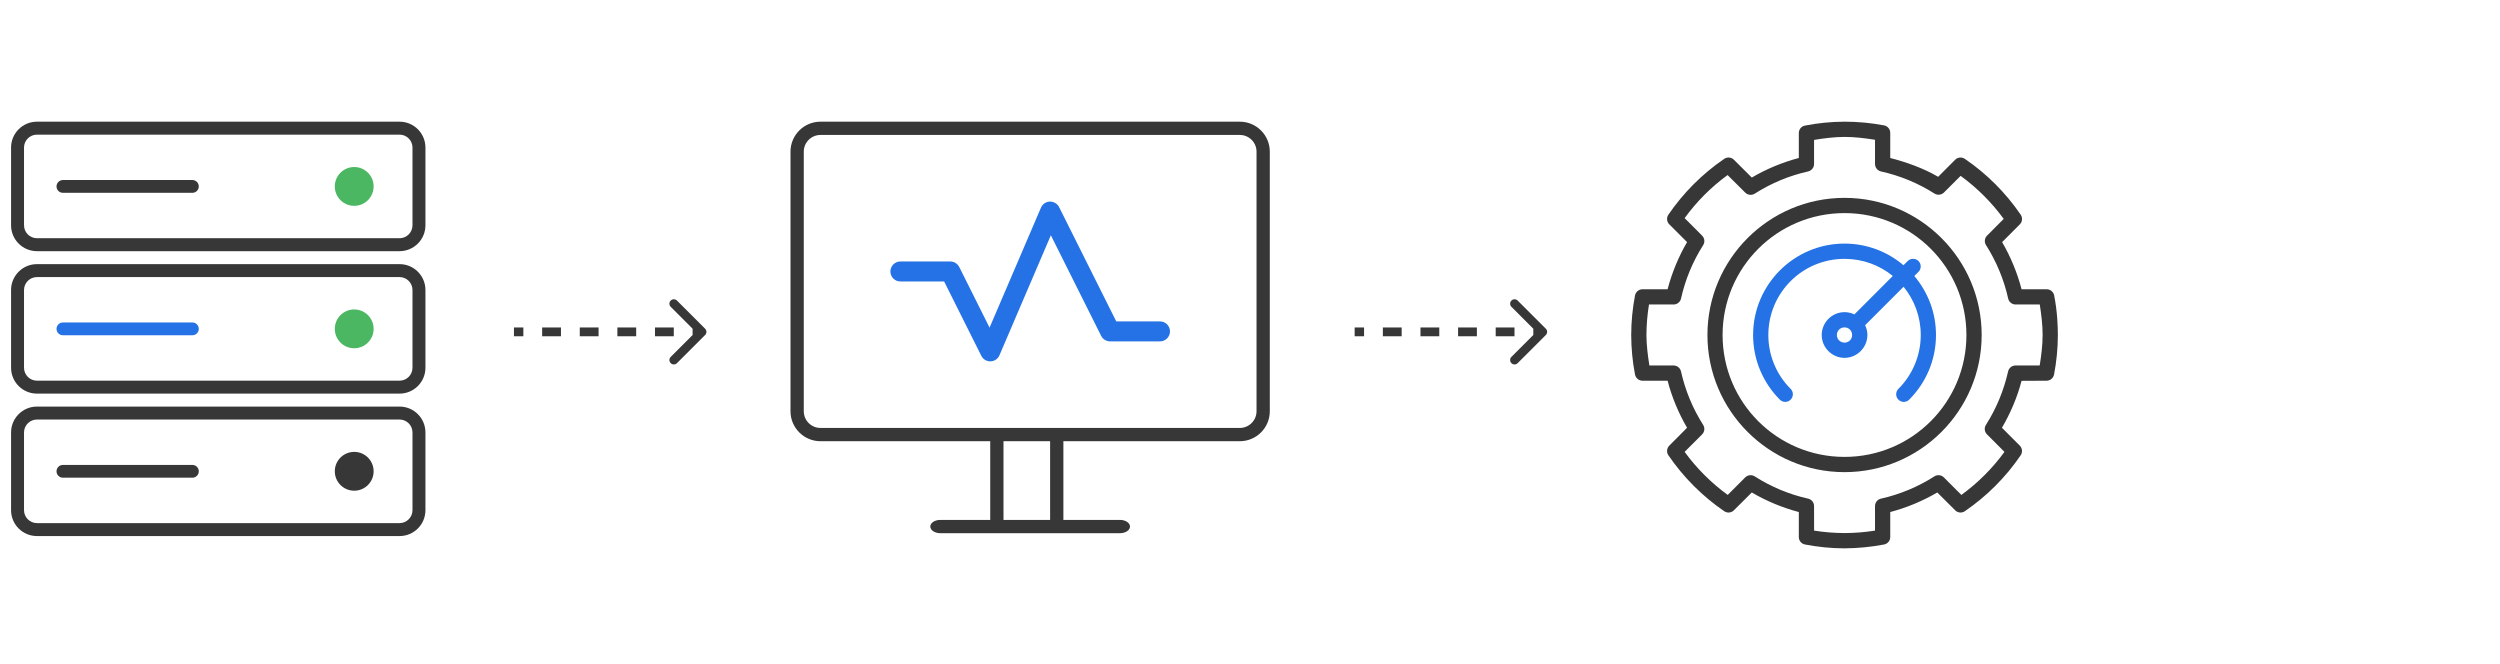<svg width="226" height="60" viewBox="0 0 226 60" fill="none" xmlns="http://www.w3.org/2000/svg">
<path d="M17.393 16.275H5.687C5.368 16.275 5.109 16.534 5.109 16.853C5.109 17.172 5.368 17.43 5.687 17.43H17.393C17.712 17.43 17.97 17.172 17.97 16.853C17.97 16.534 17.712 16.275 17.393 16.275Z" fill="#373737"/>
<path d="M32.021 18.608C32.99 18.608 33.776 17.823 33.776 16.853C33.776 15.884 32.99 15.098 32.021 15.098C31.052 15.098 30.266 15.884 30.266 16.853C30.266 17.823 31.052 18.608 32.021 18.608Z" fill="#4BB763"/>
<path d="M36.119 11H3.341C2.048 11 1 12.048 1 13.341V20.365C1 21.658 2.048 22.706 3.341 22.706H36.119C37.412 22.706 38.46 21.658 38.46 20.365V13.341C38.46 12.048 37.412 11 36.119 11ZM37.289 20.365C37.289 21.01 36.764 21.536 36.119 21.536H3.341C2.696 21.536 2.171 21.01 2.171 20.365V13.341C2.171 12.696 2.696 12.171 3.341 12.171H36.119C36.764 12.171 37.289 12.696 37.289 13.341V20.365Z" fill="#373737"/>
<path d="M17.393 29.152H5.687C5.368 29.152 5.109 29.411 5.109 29.73C5.109 30.049 5.368 30.307 5.687 30.307H17.393C17.712 30.307 17.97 30.049 17.97 29.73C17.97 29.411 17.712 29.152 17.393 29.152Z" fill="#2472E5"/>
<path d="M32.021 31.483C32.99 31.483 33.776 30.698 33.776 29.728C33.776 28.759 32.99 27.973 32.021 27.973C31.052 27.973 30.266 28.759 30.266 29.728C30.266 30.698 31.052 31.483 32.021 31.483Z" fill="#4BB763"/>
<path d="M36.119 23.877H3.341C2.048 23.877 1 24.925 1 26.218V33.242C1 34.535 2.048 35.583 3.341 35.583H36.119C37.412 35.583 38.46 34.535 38.46 33.242V26.218C38.46 24.925 37.412 23.877 36.119 23.877ZM37.289 33.242C37.289 33.887 36.764 34.413 36.119 34.413H3.341C2.696 34.413 2.171 33.887 2.171 33.242V26.218C2.171 25.573 2.696 25.048 3.341 25.048H36.119C36.764 25.048 37.289 25.573 37.289 26.218V33.242Z" fill="#373737"/>
<path d="M17.393 42.029H5.687C5.368 42.029 5.109 42.288 5.109 42.607C5.109 42.926 5.368 43.184 5.687 43.184H17.393C17.712 43.184 17.97 42.926 17.97 42.607C17.97 42.288 17.712 42.029 17.393 42.029Z" fill="#373737"/>
<path d="M32.021 44.36C32.99 44.36 33.776 43.575 33.776 42.605C33.776 41.636 32.99 40.85 32.021 40.85C31.052 40.85 30.266 41.636 30.266 42.605C30.266 43.575 31.052 44.36 32.021 44.36Z" fill="#373737"/>
<path d="M36.119 36.754H3.341C2.048 36.754 1 37.802 1 39.095V46.119C1 47.412 2.048 48.46 3.341 48.46H36.119C37.412 48.46 38.46 47.412 38.46 46.119V39.095C38.46 37.802 37.412 36.754 36.119 36.754ZM37.289 46.119C37.289 46.764 36.764 47.289 36.119 47.289H3.341C2.696 47.289 2.171 46.764 2.171 46.119V39.095C2.171 38.45 2.696 37.925 3.341 37.925H36.119C36.764 37.925 37.289 38.45 37.289 39.095V46.119Z" fill="#373737"/>
<path d="M63.744 30.283C63.9 30.127 63.9 29.873 63.744 29.717L61.198 27.172C61.042 27.015 60.789 27.015 60.633 27.172C60.476 27.328 60.476 27.581 60.633 27.737L62.895 30L60.633 32.263C60.476 32.419 60.476 32.672 60.633 32.828C60.789 32.985 61.042 32.985 61.198 32.828L63.744 30.283ZM46.461 30.4H47.311V29.6H46.461V30.4ZM49.011 30.4H50.711V29.6H49.011V30.4ZM52.411 30.4H54.111V29.6H52.411V30.4ZM55.811 30.4H57.511V29.6H55.811V30.4ZM59.211 30.4H60.911V29.6H59.211V30.4ZM62.611 30.4H63.461V29.6H62.611V30.4Z" fill="#373737"/>
<path d="M112.082 39.286H74.169C73.007 39.286 72.061 38.34 72.061 37.178V13.708C72.061 12.546 73.007 11.6 74.169 11.6H112.082C113.243 11.6 114.19 12.546 114.19 13.708V37.178C114.19 38.34 113.243 39.286 112.082 39.286Z" stroke="#373737" stroke-width="1.2"/>
<path d="M101.249 48.2H85C84.502 48.2 84.098 47.931 84.098 47.6C84.098 47.269 84.502 47 85 47H101.249C101.747 47 102.151 47.269 102.151 47.6C102.151 47.931 101.747 48.2 101.249 48.2Z" fill="#373737"/>
<path d="M90.116 48.027C89.784 48.027 89.516 47.622 89.516 47.124V39.903C89.516 39.404 89.784 39 90.116 39C90.447 39 90.716 39.404 90.716 39.903V47.124C90.716 47.622 90.447 48.027 90.116 48.027Z" fill="#373737"/>
<path d="M95.53 48.027C95.198 48.027 94.93 47.622 94.93 47.124V39.903C94.93 39.404 95.198 39 95.53 39C95.861 39 96.13 39.404 96.13 39.903V47.124C96.13 47.622 95.861 48.027 95.53 48.027Z" fill="#373737"/>
<path d="M89.519 32.666C89.178 32.666 88.865 32.474 88.712 32.167L85.35 25.444H81.395C80.897 25.444 80.492 25.04 80.492 24.541C80.492 24.043 80.897 23.639 81.395 23.639H85.908C86.249 23.639 86.562 23.832 86.715 24.137L89.456 29.618L94.105 18.77C94.244 18.447 94.556 18.233 94.908 18.223C95.26 18.226 95.585 18.407 95.742 18.721L100.909 29.055H104.865C105.363 29.055 105.767 29.459 105.767 29.957C105.767 30.456 105.363 30.86 104.865 30.86H100.351C100.01 30.86 99.698 30.667 99.544 30.362L94.998 21.27L90.35 32.119C90.21 32.442 89.898 32.655 89.546 32.666C89.537 32.666 89.528 32.666 89.519 32.666Z" fill="#2472E5"/>
<path d="M139.744 30.283C139.9 30.127 139.9 29.873 139.744 29.717L137.198 27.172C137.042 27.015 136.789 27.015 136.633 27.172C136.476 27.328 136.476 27.581 136.633 27.737L138.895 30L136.633 32.263C136.476 32.419 136.476 32.672 136.633 32.828C136.789 32.985 137.042 32.985 137.198 32.828L139.744 30.283ZM122.461 30.4H123.311V29.6H122.461V30.4ZM125.011 30.4H126.711V29.6H125.011V30.4ZM128.411 30.4H130.111V29.6H128.411V30.4ZM131.811 30.4H133.511V29.6H131.811V30.4ZM135.211 30.4H136.911V29.6H135.211V30.4ZM138.611 30.4H139.461V29.6H138.611V30.4Z" fill="#373737"/>
<path d="M166.745 17.887C159.908 17.887 154.352 23.444 154.352 30.284C154.352 37.121 159.908 42.682 166.745 42.682C173.582 42.682 179.143 37.121 179.143 30.284C179.143 23.444 173.582 17.887 166.745 17.887ZM166.745 41.304C160.65 41.304 155.722 36.379 155.722 30.284C155.722 24.189 160.65 19.264 166.745 19.264C172.84 19.264 177.765 24.189 177.765 30.284C177.765 36.376 172.84 41.304 166.745 41.304Z" fill="#373737"/>
<path d="M185.698 26.715C185.637 26.389 185.353 26.149 185.02 26.149H182.749C182.369 24.679 181.759 23.2 180.991 21.887L182.587 20.287C182.824 20.054 182.86 19.685 182.67 19.408C181.317 17.425 179.606 15.714 177.623 14.361C177.35 14.175 176.981 14.207 176.748 14.44L175.208 15.983C173.891 15.211 172.357 14.666 170.878 14.282V12.012C170.878 11.678 170.642 11.395 170.315 11.333C169.138 11.111 167.941 11 166.742 11C165.541 11.004 164.35 11.122 163.173 11.352C162.847 11.412 162.613 11.696 162.613 12.026V14.282C161.142 14.67 159.672 15.279 158.362 16.051L156.744 14.44C156.511 14.207 156.146 14.175 155.869 14.361C153.889 15.714 152.178 17.425 150.822 19.408C150.636 19.681 150.671 20.05 150.905 20.283L152.512 21.887C151.74 23.2 151.134 24.679 150.75 26.149H148.483C148.153 26.149 147.87 26.386 147.805 26.708C147.579 27.885 147.465 29.083 147.461 30.285C147.465 31.483 147.579 32.681 147.805 33.858C147.87 34.181 148.153 34.417 148.483 34.417H150.75C151.134 35.889 151.74 37.355 152.512 38.669L150.905 40.283C150.671 40.52 150.636 40.885 150.822 41.158C152.178 43.142 153.889 44.856 155.869 46.213C156.146 46.399 156.511 46.367 156.744 46.13L158.362 44.519C159.672 45.291 161.142 45.9 162.613 46.288V48.548C162.613 48.878 162.847 49.161 163.173 49.222C164.35 49.448 165.541 49.57 166.742 49.57C167.941 49.563 169.142 49.448 170.319 49.222C170.645 49.161 170.878 48.878 170.878 48.548V46.288C172.35 45.9 173.82 45.291 175.129 44.519L176.748 46.13C176.981 46.367 177.35 46.399 177.623 46.213C179.606 44.856 181.317 43.142 182.67 41.158C182.856 40.885 182.82 40.52 182.587 40.283L180.976 38.669C181.748 37.355 182.365 35.899 182.749 34.428L185.009 34.417C185.339 34.417 185.622 34.181 185.687 33.858C185.912 32.682 186.027 31.487 186.031 30.289C186.031 29.485 185.977 28.122 185.698 26.715ZM184.388 33.04H182.207C181.884 33.036 181.601 33.262 181.533 33.578C181.145 35.293 180.471 36.928 179.527 38.41C179.355 38.679 179.394 39.035 179.621 39.264L181.203 40.85C180.112 42.346 178.804 43.652 177.308 44.742L175.725 43.156C175.496 42.93 175.137 42.891 174.868 43.066C173.386 44.01 171.754 44.693 170.043 45.076C169.727 45.144 169.505 45.424 169.501 45.746V47.967C168.59 48.114 167.672 48.185 166.746 48.189C165.82 48.185 164.906 48.114 163.995 47.967L163.991 45.746C163.991 45.423 163.765 45.144 163.453 45.076C161.738 44.693 160.109 44.01 158.628 43.066C158.355 42.891 157.997 42.93 157.767 43.156L156.185 44.741C154.693 43.65 153.38 42.346 152.29 40.849L153.875 39.264C154.1 39.034 154.137 38.679 153.965 38.41C153.021 36.928 152.346 35.292 151.963 33.577C151.891 33.262 151.608 33.036 151.285 33.04H149.104C148.961 32.129 148.842 31.214 148.838 30.289C148.842 29.363 148.921 28.441 149.068 27.526H151.285C151.608 27.53 151.891 27.308 151.963 26.995C152.346 25.281 153.021 23.645 153.965 22.163C154.14 21.89 154.1 21.532 153.875 21.306L152.29 19.717C153.38 18.221 154.678 16.915 156.174 15.825L157.767 17.41C157.997 17.64 158.355 17.679 158.628 17.507C160.109 16.564 161.738 15.882 163.453 15.498C163.765 15.426 163.991 15.151 163.991 14.828V12.647C164.906 12.5 165.82 12.381 166.746 12.377C167.672 12.377 168.59 12.492 169.501 12.636V14.82C169.501 15.147 169.723 15.426 170.039 15.498C171.757 15.879 173.393 16.553 174.875 17.496C175.148 17.669 175.503 17.629 175.733 17.404L177.24 15.897C178.736 16.988 180.045 18.296 181.135 19.788L179.632 21.299C179.402 21.529 179.363 21.884 179.536 22.156C180.475 23.638 181.157 25.274 181.538 26.988C181.609 27.304 181.886 27.526 182.208 27.526H184.396C184.535 28.441 184.653 29.359 184.653 30.285C184.65 31.211 184.535 32.125 184.388 33.04Z" fill="#373737"/>
<path d="M166.71 29.596H166.745C167.133 29.596 167.431 29.893 167.431 30.285C167.431 30.672 167.133 30.973 166.745 30.973C166.358 30.973 166.053 30.672 166.053 30.285C166.053 29.908 166.337 29.614 166.71 29.596ZM166.745 22.02C162.19 22.02 158.48 25.725 158.48 30.285C158.48 31.421 158.71 32.512 159.13 33.502C159.549 34.489 160.152 35.382 160.898 36.128C161.168 36.401 161.605 36.401 161.874 36.128C162.143 35.859 162.143 35.424 161.874 35.152C161.25 34.531 160.748 33.793 160.4 32.967C160.052 32.146 159.858 31.235 159.858 30.285C159.858 26.472 162.933 23.401 166.745 23.401C168.403 23.401 169.92 23.978 171.108 24.947L167.635 28.423C167.366 28.294 167.065 28.218 166.745 28.218C165.612 28.218 164.683 29.151 164.683 30.285C164.683 31.414 165.612 32.351 166.745 32.351C167.879 32.351 168.812 31.414 168.812 30.285C168.812 29.965 168.736 29.667 168.607 29.398C168.611 29.395 168.611 29.395 168.611 29.395L172.084 25.922C173.052 27.11 173.636 28.627 173.636 30.285C173.636 31.235 173.438 32.146 173.09 32.968C172.742 33.793 172.24 34.532 171.616 35.153C171.347 35.425 171.347 35.86 171.616 36.129C171.885 36.398 172.32 36.398 172.589 36.129C173.335 35.382 173.945 34.49 174.361 33.503C174.781 32.513 175.014 31.422 175.014 30.285C175.014 28.251 174.275 26.394 173.055 24.951L173.432 24.574C173.701 24.305 173.701 23.868 173.432 23.599C173.163 23.33 172.725 23.33 172.456 23.599L172.075 23.976C170.637 22.759 168.776 22.02 166.745 22.02Z" fill="#2472E5"/>
</svg>
